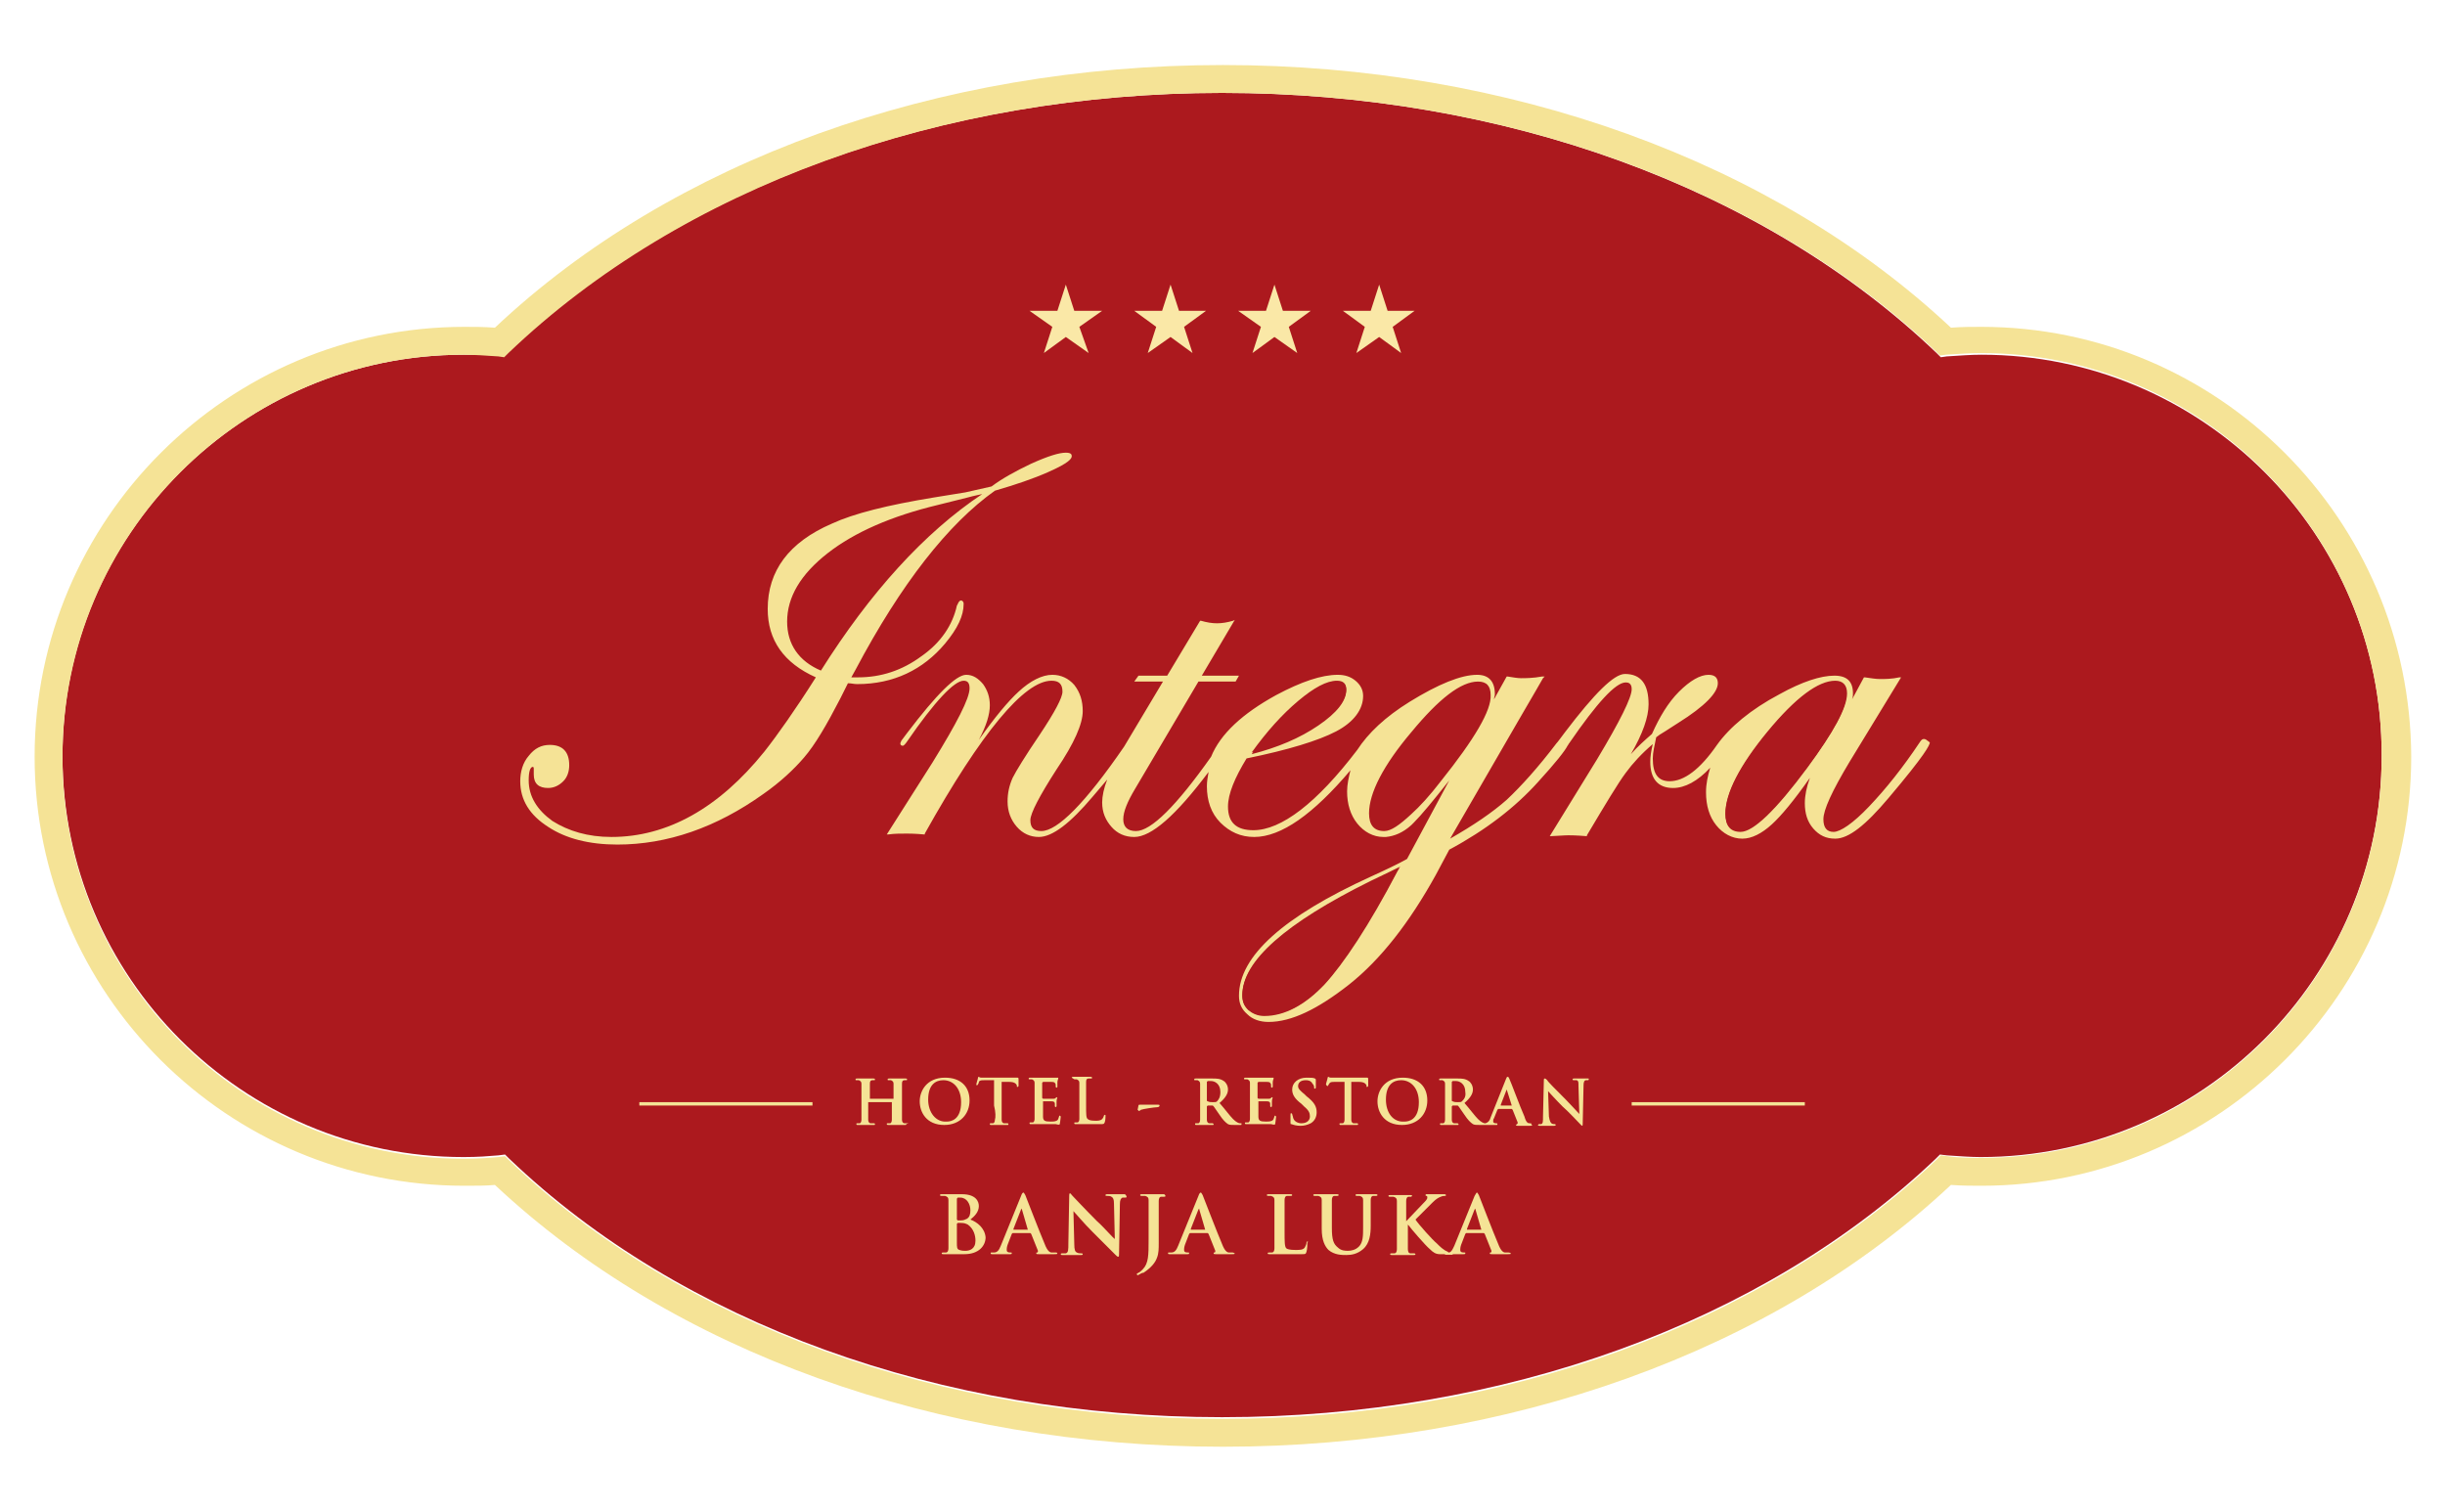 <?xml version="1.0" encoding="utf-8"?>
<!-- Generator: Adobe Illustrator 25.2.3, SVG Export Plug-In . SVG Version: 6.00 Build 0)  -->
<svg version="1.1" id="Layer_1" xmlns="http://www.w3.org/2000/svg" xmlns:xlink="http://www.w3.org/1999/xlink" x="0px" y="0px"
	 viewBox="0 0 289.5 179" style="enable-background:new 0 0 289.5 179;" xml:space="preserve">
<style type="text/css">
	.st0{fill:#AC191E;}
	.st1{fill:#F5E396;}
	.st2{fill:#FAE8A7;}
	.st3{fill:#F6E394;}
	.st4{fill:none;stroke:#F6E394;stroke-width:0.125;stroke-miterlimit:10;}
	.st5{fill:none;}
</style>
<g>
	<path class="st0" d="M234.6,42c-1.2,0-2.5,0.1-4.1,0.2l-0.7,0.1l-0.5-0.5C208.8,22.2,178,11,144.7,11c-33.3,0-64.1,11.2-84.4,30.6
		l-0.5,0.5L59,42.1C57.5,42,56.2,42,54.9,42C28.7,42,7.4,63.3,7.4,89.5c0,26.2,21.3,47.5,47.5,47.5c1.7,0,2.9-0.1,4.1-0.2l0.8-0.1
		l0.5,0.5c20.4,19.5,51.1,30.6,84.4,30.6c33.3,0,64.1-11.2,84.5-30.6l0.5-0.5l0.8,0.1c1.5,0.1,2.9,0.2,4,0.2
		c26.2,0,47.5-21.3,47.5-47.5C282.1,63.3,260.8,42,234.6,42z"/>
	<path class="st1" d="M234.6,38.7c-1.1,0-2.3,0-3.6,0.1c-21-19.7-52.4-31.1-86.2-31.1c-33.8,0-65.2,11.3-86.2,31.1
		c-1.3-0.1-2.5-0.1-3.6-0.1c-28,0-50.9,22.8-50.9,50.9c0,28,22.8,50.8,50.9,50.8c1.4,0,2.6,0,3.6-0.1c21,19.7,52.3,31,86.2,31
		c33.8,0,65.2-11.3,86.2-31c1.3,0.1,2.6,0.1,3.6,0.1c28,0,50.9-22.8,50.9-50.8C285.4,61.5,262.6,38.7,234.6,38.7z M234.6,137.1
		c-1.1,0-2.6,0-4-0.2l-0.8-0.1l-0.5,0.5C208.8,156.8,178,168,144.7,168c-33.3,0-64.1-11.2-84.4-30.6l-0.5-0.5l-0.8,0.1
		c-1.1,0.1-2.4,0.2-4.1,0.2c-26.2,0-47.5-21.3-47.5-47.5C7.4,63.3,28.7,42,54.9,42c1.2,0,2.6,0.1,4.1,0.2l0.7,0.1l0.5-0.5
		C80.7,22.2,111.5,11,144.7,11c33.3,0,64.1,11.2,84.5,30.6l0.5,0.5l0.7-0.1c1.6-0.1,2.9-0.2,4.1-0.2c26.2,0,47.5,21.3,47.5,47.6
		C282.1,115.7,260.8,137.1,234.6,137.1z"/>
	<polygon class="st2" points="123.6,41.8 126.2,39.9 128.9,41.8 127.8,38.7 130.5,36.8 127.2,36.8 126.2,33.7 125.2,36.8 
		121.9,36.8 124.6,38.7 	"/>
	<polygon class="st2" points="135.9,41.8 138.6,39.9 141.2,41.8 140.2,38.7 142.8,36.8 139.6,36.8 138.6,33.7 137.6,36.8 
		134.3,36.8 136.9,38.7 	"/>
	<polygon class="st2" points="148.3,41.8 150.9,39.9 153.6,41.8 152.6,38.7 155.2,36.8 151.9,36.8 150.9,33.7 149.9,36.8 
		146.6,36.8 149.3,38.7 	"/>
	<polygon class="st2" points="160.6,41.8 163.3,39.9 165.9,41.8 164.9,38.7 167.5,36.8 164.3,36.8 163.3,33.7 162.3,36.8 159,36.8 
		161.6,38.7 	"/>
	<path class="st3" d="M171.8,148.5c0.1,0,0.1,0,0.2,0c-0.2,0-0.5,0-0.9,0H171.8z"/>
	<path class="st4" d="M171.8,148.5c0.1,0,0.1,0,0.2,0c-0.2,0-0.5,0-0.9,0H171.8z"/>
	<g>
		<rect x="75.7" y="130.5" class="st1" width="20.5" height="0.4"/>
		<rect x="193.2" y="130.5" class="st1" width="20.5" height="0.4"/>
		<path class="st1" d="M107.5,133c-0.1,0-0.3,0-0.4,0c-0.2,0-0.3-0.2-0.3-0.4c0-0.3,0-0.9,0-1.5v-1.3c0-1.1,0-1.3,0-1.5
			c0-0.3,0.1-0.4,0.3-0.4c0.1,0,0.2,0,0.2,0c0.1,0,0.1,0,0.1-0.1c0-0.1-0.1-0.1-0.2-0.1c-0.3,0-0.7,0-0.9,0c-0.2,0-0.7,0-1,0
			c-0.1,0-0.2,0-0.2,0.1c0,0.1,0,0.1,0.1,0.1c0.1,0,0.2,0,0.3,0c0.2,0.1,0.3,0.2,0.3,0.4c0,0.2,0,0.4,0,1.5v0.2l0,0.1h-2.8l0-0.1
			v-0.2c0-1.1,0-1.3,0-1.5c0-0.3,0.1-0.4,0.3-0.4c0.1,0,0.2,0,0.2,0c0.1,0,0.1,0,0.1-0.1c0-0.1-0.1-0.1-0.2-0.1c-0.3,0-0.7,0-0.9,0
			c-0.2,0-0.7,0-1,0c-0.1,0-0.2,0-0.2,0.1c0,0.1,0,0.1,0.1,0.1c0.1,0,0.2,0,0.3,0c0.2,0.1,0.3,0.2,0.3,0.4c0,0.2,0,0.4,0,1.5v1.3
			c0,0.7,0,1.2,0,1.5c0,0.2-0.1,0.4-0.2,0.4c-0.1,0-0.2,0-0.3,0c-0.1,0-0.1,0-0.1,0.1c0,0.1,0.1,0.1,0.1,0.1c0.3,0,0.7,0,0.9,0
			c0.2,0,0.7,0,1.1,0c0.1,0,0.1,0,0.1-0.1c0,0,0-0.1-0.1-0.1c-0.1,0-0.3,0-0.4,0c-0.2,0-0.3-0.2-0.3-0.4c0-0.3,0-0.9,0-1.5v-0.6l0,0
			h2.8l0,0v0.6c0,0.7,0,1.2,0,1.5c0,0.2-0.1,0.4-0.2,0.4c-0.1,0-0.2,0-0.3,0c-0.1,0-0.1,0-0.1,0.1c0,0.1,0.1,0.1,0.2,0.1
			c0.3,0,0.7,0,0.9,0c0.2,0,0.7,0,1.1,0c0.1,0,0.1,0,0.1-0.1C107.6,133,107.6,133,107.5,133z"/>
		<path class="st1" d="M114.8,130.3c0-1.7-1.1-2.7-2.9-2.7c-2.2,0-3,1.6-3,2.8c0,1.3,0.8,2.8,2.9,2.8
			C113.7,133.2,114.8,131.9,114.8,130.3z M109.9,130.2c0-1.8,0.9-2.3,1.8-2.3c1.2,0,2.1,1,2.1,2.6c0,2.1-1.2,2.3-1.7,2.3
			C110.8,132.9,109.9,131.7,109.9,130.2z"/>
		<path class="st1" d="M117.8,132.6c0,0.2-0.1,0.4-0.2,0.4c-0.1,0-0.2,0-0.3,0c-0.1,0-0.1,0-0.1,0.1c0,0.1,0.1,0.1,0.1,0.1
			c0.3,0,0.7,0,0.9,0c0.2,0,0.7,0,1.1,0c0.1,0,0.1,0,0.1-0.1c0,0,0-0.1-0.1-0.1c-0.1,0-0.3,0-0.4,0c-0.2,0-0.3-0.2-0.3-0.4
			c0-0.3,0-0.9,0-1.5v-3l0.9,0c0.6,0,0.8,0.2,0.9,0.4l0,0.1c0,0.1,0,0.1,0.1,0.1l0.1-0.1c0-0.2,0-0.7,0-0.8c0-0.1,0-0.2-0.1-0.2
			c0,0-0.1,0-0.2,0c-0.1,0-0.3,0-0.5,0h-2.9c-0.2,0-0.5,0-0.7,0c-0.2,0-0.3-0.1-0.3-0.1c0,0-0.1,0-0.1,0.1c0,0.1-0.2,0.7-0.2,0.8
			c0,0.1,0,0.1,0.1,0.1l0.1-0.1c0-0.1,0.1-0.1,0.1-0.3c0.1-0.2,0.3-0.2,0.7-0.2l1.1,0v3C117.9,131.7,117.9,132.3,117.8,132.6z"/>
		<path class="st1" d="M125.5,133c0-0.1,0.1-0.6,0.1-0.8l-0.1-0.1c-0.1,0-0.1,0-0.1,0.1c-0.1,0.3-0.1,0.4-0.3,0.5
			c-0.2,0.1-0.5,0.1-0.7,0.1c-0.7,0-0.9-0.1-0.9-0.6c0-0.2,0-0.9,0-1.1v-0.6l0-0.1c0.2,0,0.9,0,1,0c0.3,0,0.4,0.1,0.4,0.3
			c0,0.1,0,0.2,0,0.3l0.1,0.1l0.1-0.1c0-0.1,0-0.3,0-0.5c0-0.4,0.1-0.5,0.1-0.5l-0.1-0.1l-0.1,0.1c-0.1,0.1-0.2,0.1-0.3,0.1
			c-0.2,0-1,0-1.2,0l-0.1-0.1v-1.8l0.1-0.1c0.1,0,0.9,0,1,0c0.4,0,0.4,0.1,0.5,0.3c0,0.1,0,0.2,0,0.3l0.1,0.1l0.1-0.1
			c0-0.1,0-0.4,0-0.5c0-0.3,0.1-0.4,0.1-0.5l0-0.1l-0.1,0c-0.1,0-0.2,0-0.3,0c-0.1,0-1.6,0-1.8,0c-0.1,0-0.3,0-0.5,0
			c-0.2,0-0.4,0-0.6,0c-0.1,0-0.2,0-0.2,0.1c0,0.1,0,0.1,0.1,0.1c0.1,0,0.2,0,0.3,0c0.2,0.1,0.3,0.2,0.3,0.4c0,0.2,0,0.4,0,1.5v1.3
			c0,0.7,0,1.2,0,1.5c0,0.2-0.1,0.4-0.2,0.4c-0.1,0-0.2,0-0.3,0c-0.1,0-0.1,0-0.1,0.1c0,0.1,0.1,0.1,0.1,0.1c0.1,0,0.3,0,0.5,0
			c0.2,0,0.3,0,0.4,0c0.2,0,0.4,0,0.8,0c0.3,0,0.7,0,1.3,0C125.4,133.2,125.5,133.2,125.5,133z"/>
		<path class="st1" d="M127.3,127.8c0.1,0,0.2,0,0.2,0c0.2,0.1,0.3,0.2,0.3,0.4c0,0.2,0,0.4,0,1.5v1.3c0,0.7,0,1.2,0,1.5
			c0,0.2-0.1,0.4-0.2,0.4c-0.1,0-0.2,0-0.3,0c-0.1,0-0.1,0-0.1,0.1c0,0.1,0.1,0.1,0.1,0.1c0.1,0,0.3,0,0.5,0c0.2,0,0.3,0,0.4,0
			c0.3,0,0.6,0,0.9,0c0.3,0,0.7,0,1.2,0c0.4,0,0.4,0,0.5-0.2c0.1-0.2,0.1-0.8,0.1-0.8c0-0.1,0-0.1-0.1-0.1l-0.1,0.1
			c0,0.1-0.1,0.3-0.2,0.4c-0.2,0.2-0.5,0.2-0.8,0.2c-0.6,0-0.8-0.1-0.9-0.2c-0.2-0.1-0.2-0.6-0.2-1.6v-1.3c0-1.1,0-1.3,0-1.5
			c0-0.3,0.1-0.4,0.3-0.4c0.1,0,0.2,0,0.3,0c0.1,0,0.1,0,0.1-0.1c0-0.1-0.1-0.1-0.2-0.1c-0.3,0-0.8,0-1,0c-0.2,0-0.7,0-1,0
			c-0.1,0-0.2,0-0.2,0.1C127.2,127.8,127.2,127.8,127.3,127.8z"/>
		<path class="st1" d="M135.1,131.4c0.3-0.1,1.6-0.3,1.9-0.3c0.2,0,0.3-0.1,0.3-0.2c0-0.1-0.1-0.1-0.2-0.1H135c-0.1,0-0.2,0-0.2,0.1
			l-0.1,0.5l0.1,0.1C134.8,131.6,135,131.5,135.1,131.4z"/>
		<path class="st1" d="M146.8,133c-0.1,0-0.4-0.1-0.8-0.5c-0.4-0.4-0.9-1.1-1.6-1.9c0.7-0.6,1-1.1,1-1.6c0-0.5-0.3-0.9-0.5-1
			c-0.4-0.3-0.9-0.3-1.3-0.3c-0.2,0-0.8,0-1,0c-0.2,0-0.6,0-1,0c-0.1,0-0.2,0-0.2,0.1c0,0.1,0,0.1,0.1,0.1c0.1,0,0.2,0,0.3,0
			c0.2,0.1,0.3,0.2,0.3,0.4c0,0.2,0,0.4,0,1.5v1.3c0,0.7,0,1.2,0,1.5c0,0.2-0.1,0.4-0.2,0.4c-0.1,0-0.2,0-0.3,0
			c-0.1,0-0.1,0-0.1,0.1c0,0.1,0.1,0.1,0.1,0.1c0.3,0,0.7,0,0.9,0c0.1,0,0.6,0,1.1,0c0.1,0,0.1,0,0.1-0.1l-0.1-0.1
			c-0.1,0-0.2,0-0.4,0c-0.2,0-0.3-0.2-0.3-0.4c0-0.3,0-0.9,0-1.5v-0.1l0.1-0.1l0.6,0l0.1,0.1c0.1,0.1,0.4,0.6,0.7,1
			c0.4,0.6,0.7,0.9,1,1.1c0.2,0.1,0.4,0.1,0.8,0.1h0.7c0.1,0,0.1,0,0.1-0.1L147,133C147,133,146.9,133,146.8,133z M144.1,130.4
			c-0.1,0.1-0.2,0.1-0.5,0.1c-0.2,0-0.4,0-0.6-0.1c-0.1,0-0.1-0.1-0.1-0.1v-2.2l0.1-0.1c0.1,0,0.2,0,0.4,0c0.4,0,1.1,0.3,1.1,1.3
			C144.5,129.9,144.3,130.2,144.1,130.4z"/>
		<path class="st1" d="M151,133c0-0.1,0.1-0.6,0.1-0.8l-0.1-0.1c-0.1,0-0.1,0-0.1,0.1c-0.1,0.3-0.1,0.4-0.3,0.5
			c-0.2,0.1-0.5,0.1-0.7,0.1c-0.7,0-0.9-0.1-0.9-0.6c0-0.2,0-0.9,0-1.1v-0.6l0-0.1c0.2,0,0.9,0,1,0c0.3,0,0.4,0.1,0.4,0.3
			c0,0.1,0,0.2,0,0.3l0.1,0.1l0.1-0.1c0-0.1,0-0.3,0-0.5c0-0.4,0.1-0.5,0.1-0.5l-0.1-0.1l-0.1,0.1c-0.1,0.1-0.2,0.1-0.3,0.1
			c-0.2,0-1,0-1.2,0l-0.1-0.1v-1.8l0.1-0.1c0.1,0,0.9,0,1,0c0.4,0,0.4,0.1,0.5,0.3c0,0.1,0,0.2,0,0.3l0.1,0.1l0.1-0.1
			c0-0.1,0-0.4,0-0.5c0-0.3,0.1-0.4,0.1-0.5l0-0.1l-0.1,0c-0.1,0-0.2,0-0.3,0c-0.1,0-1.6,0-1.8,0c-0.1,0-0.3,0-0.5,0
			c-0.2,0-0.4,0-0.6,0c-0.1,0-0.2,0-0.2,0.1c0,0.1,0,0.1,0.1,0.1c0.1,0,0.2,0,0.3,0c0.2,0.1,0.3,0.2,0.3,0.4c0,0.2,0,0.4,0,1.5v1.3
			c0,0.7,0,1.2,0,1.5c0,0.2-0.1,0.4-0.2,0.4c-0.1,0-0.2,0-0.3,0c-0.1,0-0.1,0-0.1,0.1c0,0.1,0.1,0.1,0.1,0.1c0.1,0,0.3,0,0.5,0
			c0.2,0,0.3,0,0.4,0c0.2,0,0.4,0,0.8,0c0.3,0,0.7,0,1.3,0C150.9,133.2,151,133.2,151,133z"/>
		<path class="st1" d="M154.7,129.8l-0.2-0.2c-0.6-0.5-0.8-0.7-0.8-1c0-0.4,0.3-0.7,0.9-0.7c0.5,0,0.7,0.2,0.8,0.4
			c0.2,0.2,0.2,0.4,0.2,0.5c0,0.1,0,0.1,0.1,0.1c0.1,0,0.1-0.1,0.1-0.2c0-0.6,0-0.8,0-0.9l-0.1-0.1c-0.2-0.1-0.5-0.1-1-0.1
			c-1,0-1.7,0.6-1.7,1.4c0,0.6,0.3,1.1,1.1,1.7l0.3,0.3c0.6,0.5,0.7,0.8,0.7,1.2c0,0.4-0.3,0.8-1,0.8c-0.4,0-0.9-0.2-1-0.7
			c0-0.1-0.1-0.3-0.1-0.4l-0.1-0.1c-0.1,0-0.1,0.1-0.1,0.2c0,0.1,0,0.6,0,0.9c0,0.2,0,0.2,0.1,0.2c0.3,0.1,0.6,0.2,1.1,0.2
			c0.4,0,0.8-0.1,1.2-0.3c0.5-0.3,0.7-0.8,0.7-1.3C155.9,131,155.6,130.5,154.7,129.8z"/>
		<path class="st1" d="M157.2,128.6L157.2,128.6c0.1-0.1,0.1-0.2,0.2-0.3c0.1-0.2,0.3-0.2,0.7-0.2l1.1,0v3c0,0.7,0,1.2,0,1.5
			c0,0.2-0.1,0.4-0.2,0.4c-0.1,0-0.2,0-0.3,0c-0.1,0-0.1,0-0.1,0.1c0,0.1,0.1,0.1,0.1,0.1c0.3,0,0.7,0,0.9,0c0.2,0,0.7,0,1.1,0
			c0.1,0,0.1,0,0.1-0.1c0,0,0-0.1-0.1-0.1c-0.1,0-0.3,0-0.4,0c-0.2,0-0.3-0.2-0.3-0.4c0-0.3,0-0.9,0-1.5v-3l0.9,0
			c0.6,0,0.8,0.2,0.9,0.4l0,0.1c0,0.1,0,0.1,0.1,0.1l0.1-0.1c0-0.2,0-0.7,0-0.8c0-0.1,0-0.2-0.1-0.2c0,0-0.1,0-0.2,0
			c-0.1,0-0.3,0-0.5,0h-2.9c-0.2,0-0.5,0-0.7,0c-0.2,0-0.3-0.1-0.3-0.1c0,0-0.1,0-0.1,0.1c0,0.1-0.2,0.7-0.2,0.8
			C157.1,128.6,157.2,128.6,157.2,128.6z"/>
		<path class="st1" d="M169,130.3c0-1.7-1.1-2.7-2.9-2.7c-2.2,0-3,1.6-3,2.8c0,1.3,0.8,2.8,2.9,2.8C167.9,133.2,169,131.9,169,130.3
			z M164.1,130.2c0-1.8,0.9-2.3,1.8-2.3c1.2,0,2.1,1,2.1,2.6c0,2.1-1.2,2.3-1.7,2.3C164.9,132.9,164.1,131.7,164.1,130.2z"/>
		<path class="st1" d="M181.1,133c-0.2,0-0.4-0.1-0.6-0.8c-0.5-1.1-1.6-4.1-1.8-4.5c-0.1-0.2-0.1-0.2-0.2-0.2
			c-0.1,0-0.1,0.1-0.2,0.3l-1.8,4.5c-0.1,0.4-0.3,0.6-0.6,0.7l-0.1,0c-0.1,0-0.4-0.1-0.8-0.5c-0.4-0.4-0.9-1.1-1.6-1.9
			c0.7-0.6,1-1.1,1-1.6c0-0.5-0.3-0.9-0.5-1c-0.4-0.3-0.9-0.3-1.3-0.3c-0.2,0-0.8,0-1,0c-0.2,0-0.6,0-1,0c-0.1,0-0.2,0-0.2,0.1
			c0,0.1,0,0.1,0.1,0.1c0.1,0,0.2,0,0.3,0c0.2,0.1,0.3,0.2,0.3,0.4c0,0.2,0,0.4,0,1.5v1.3c0,0.7,0,1.2,0,1.5c0,0.2-0.1,0.4-0.2,0.4
			c-0.1,0-0.2,0-0.3,0c-0.1,0-0.1,0-0.1,0.1c0,0.1,0.1,0.1,0.1,0.1c0.3,0,0.7,0,0.9,0c0.1,0,0.6,0,1.1,0c0.1,0,0.1,0,0.1-0.1
			l-0.1-0.1c-0.1,0-0.2,0-0.4,0c-0.2,0-0.3-0.2-0.3-0.4c0-0.3,0-0.9,0-1.5v-0.1l0.1-0.1l0.6,0l0.1,0.1c0.1,0.1,0.4,0.6,0.7,1
			c0.4,0.6,0.7,0.9,1,1.1c0.2,0.1,0.4,0.1,0.8,0.1h0.4h0.3l0,0c0.3,0,0.5,0,0.5,0c0.2,0,0.5,0,0.8,0c0.1,0,0.1,0,0.1-0.1
			c0,0,0-0.1-0.1-0.1h-0.1c-0.2,0-0.3-0.1-0.3-0.2c0-0.1,0-0.3,0.1-0.4l0.4-1l0.1-0.1h1.6l0.1,0.1l0.6,1.5c0,0.1,0,0.2-0.1,0.2
			l-0.1,0.1c0,0.1,0.1,0.1,0.2,0.1c0.6,0,1.1,0,1.4,0c0.3,0,0.3,0,0.3-0.1l-0.1-0.1C181.4,133,181.2,133,181.1,133z M173.1,130.4
			c-0.1,0.1-0.2,0.1-0.5,0.1c-0.2,0-0.4,0-0.6-0.1c-0.1,0-0.1-0.1-0.1-0.1v-2.2l0.1-0.1c0.1,0,0.2,0,0.4,0c0.4,0,1.1,0.3,1.1,1.3
			C173.6,129.9,173.3,130.2,173.1,130.4z M179,130.9h-1.3l0-0.1l0.7-1.8l0-0.1l0,0.1L179,130.9L179,130.9z"/>
		<path class="st1" d="M188,127.7c-0.4,0-0.6,0-0.7,0c-0.2,0-0.5,0-0.9,0c-0.1,0-0.2,0-0.2,0.1c0,0,0,0.1,0.1,0.1c0.1,0,0.3,0,0.4,0
			c0.2,0.1,0.2,0.2,0.2,0.7l0.1,3.3h0c-0.1-0.1-1.1-1.2-1.6-1.7c-1.1-1.1-2.2-2.2-2.2-2.3c-0.1-0.1-0.2-0.2-0.3-0.2
			c-0.1,0-0.1,0.1-0.1,0.2l-0.1,4.3c0,0.6,0,0.8-0.2,0.9c-0.1,0-0.2,0-0.3,0l-0.1,0.1c0,0.1,0.1,0.1,0.2,0.1c0.4,0,0.7,0,0.8,0
			c0.1,0,0.4,0,0.9,0c0.1,0,0.2,0,0.2-0.1c0,0,0-0.1-0.1-0.1c-0.1,0-0.3,0-0.4-0.1c-0.1-0.1-0.2-0.2-0.3-0.8l-0.1-3h0
			c0.1,0.1,0.9,1,1.7,1.8c0.8,0.7,1.7,1.7,2.1,2.1c0.1,0.1,0.2,0.2,0.2,0.2c0.1,0,0.1-0.1,0.1-0.2l0.1-4.6c0-0.4,0.1-0.6,0.3-0.6
			c0.1,0,0.1,0,0.2,0c0.1,0,0.1,0,0.1-0.1C188.2,127.7,188.1,127.7,188,127.7z"/>
		<path class="st1" d="M114.9,144.4c0.5-0.4,1-0.9,1-1.6c0-0.5-0.3-1.4-2-1.4c-0.3,0-0.7,0-1.1,0c-0.2,0-0.8,0-1.3,0
			c-0.1,0-0.2,0-0.2,0.1c0,0.1,0.1,0.1,0.2,0.1c0.1,0,0.3,0,0.4,0c0.3,0.1,0.4,0.2,0.4,0.5c0,0.3,0,0.6,0,2v1.7c0,0.9,0,1.6,0,2
			c0,0.3-0.1,0.5-0.3,0.5c-0.1,0-0.2,0-0.3,0c-0.1,0-0.2,0-0.2,0.1c0,0.1,0.1,0.1,0.2,0.1c0.2,0,0.4,0,0.6,0c0.2,0,0.4,0,0.5,0
			c0.1,0,0.4,0,0.7,0c0.3,0,0.5,0,0.7,0c1.7,0,2.5-1,2.5-2C116.6,145.4,115.7,144.7,114.9,144.4z M113.3,142c0-0.1,0-0.1,0.1-0.2
			c0.1,0,0.2,0,0.3,0c0.8,0,1.2,0.8,1.2,1.5c0,0.5-0.1,0.8-0.4,1c-0.2,0.1-0.4,0.2-0.7,0.2c-0.2,0-0.4,0-0.4,0l-0.1-0.1V142z
			 M114.3,148.1c-0.2,0-0.4,0-0.7-0.1c-0.3-0.1-0.3-0.3-0.3-0.9v-2.2l0.1-0.1c0.1,0,0.2,0,0.4,0c0.4,0,0.6,0.1,0.8,0.2
			c0.7,0.5,0.9,1.3,0.9,1.9C115.5,147.9,114.8,148.1,114.3,148.1z"/>
		<path class="st1" d="M124.5,148.3c-0.2,0-0.5-0.2-0.8-1c-0.6-1.4-2.1-5.3-2.3-5.8c-0.1-0.2-0.2-0.3-0.2-0.3
			c-0.1,0-0.2,0.1-0.3,0.4l-2.4,5.9c-0.2,0.5-0.4,0.8-0.8,0.8c-0.1,0-0.2,0-0.3,0c-0.1,0-0.1,0-0.1,0.1c0,0.1,0.1,0.1,0.2,0.1
			c0.5,0,1,0,1.1,0c0.3,0,0.7,0,1,0c0.1,0,0.2,0,0.2-0.1c0-0.1,0-0.1-0.1-0.1h-0.1c-0.3,0-0.4-0.1-0.4-0.3c0-0.1,0-0.3,0.1-0.6
			l0.5-1.3l0.1-0.1h2.1l0.1,0.1l0.8,2c0,0.1,0,0.2-0.1,0.2c-0.1,0-0.1,0-0.1,0.1c0,0.1,0.1,0.1,0.3,0.1c0.8,0,1.4,0,1.8,0
			c0.3,0,0.4,0,0.4-0.1l-0.1-0.1C124.8,148.3,124.6,148.3,124.5,148.3z M121.7,145.6H120l0-0.1l0.9-2.3l0.1-0.1l0,0.1L121.7,145.6
			L121.7,145.6z"/>
		<path class="st1" d="M133.1,141.4c-0.5,0-0.8,0-0.9,0c-0.2,0-0.6,0-1.1,0c-0.1,0-0.2,0-0.2,0.1c0,0.1,0,0.1,0.2,0.1
			c0.1,0,0.4,0,0.5,0.1c0.2,0.1,0.3,0.3,0.3,0.8l0.1,4.2h0c-0.2-0.1-1.4-1.5-2.1-2.1c-1.4-1.4-2.8-2.9-2.9-3
			c-0.2-0.2-0.2-0.3-0.3-0.3c-0.1,0-0.1,0.1-0.1,0.3l-0.1,5.6c0,0.8,0,1.1-0.3,1.2c-0.1,0-0.3,0-0.4,0c-0.1,0-0.2,0-0.2,0.1
			c0,0.1,0.1,0.1,0.2,0.1c0.5,0,0.9,0,1,0c0.2,0,0.6,0,1.2,0c0.1,0,0.2,0,0.2-0.1c0-0.1-0.1-0.1-0.2-0.1c-0.2,0-0.3,0-0.5-0.1
			c-0.2-0.1-0.3-0.3-0.3-1l-0.1-3.9h0c0.2,0.2,1.2,1.4,2.2,2.4c1,1,2.2,2.2,2.8,2.8c0.1,0.1,0.2,0.2,0.3,0.2c0.1,0,0.1-0.1,0.1-0.3
			l0.1-5.9c0-0.5,0.1-0.7,0.3-0.8c0.1,0,0.2,0,0.3,0c0.1,0,0.2,0,0.2-0.1C133.3,141.4,133.2,141.4,133.1,141.4z"/>
		<path class="st1" d="M137.7,141.4c-0.4,0-1,0-1.2,0c-0.2,0-0.8,0-1.3,0c-0.1,0-0.2,0-0.2,0.1c0,0.1,0.1,0.1,0.2,0.1
			c0.1,0,0.3,0,0.4,0c0.3,0.1,0.4,0.2,0.4,0.5c0,0.3,0,0.6,0,2v2.7c0,1.8,0,2.8-0.7,3.5c-0.2,0.2-0.3,0.3-0.5,0.4
			c-0.2,0.1-0.2,0.1-0.2,0.2l0.1,0.1l0.2-0.1c0.2-0.1,0.3-0.2,0.5-0.2c0.9-0.6,1.4-1.2,1.6-1.8c0.2-0.5,0.2-1.1,0.2-1.7
			c0-0.5,0-0.9,0-1.3v-1.7c0-1.4,0-1.7,0-2c0-0.3,0.1-0.5,0.3-0.5c0.1,0,0.2,0,0.3,0c0.1,0,0.2,0,0.2-0.1
			C137.9,141.4,137.9,141.4,137.7,141.4z"/>
		<path class="st1" d="M145.9,148.3c-0.1,0-0.3,0-0.4,0c-0.2,0-0.5-0.2-0.8-1c-0.6-1.4-2.1-5.3-2.3-5.8c-0.1-0.2-0.2-0.3-0.2-0.3
			c-0.1,0-0.2,0.1-0.3,0.4l-2.4,5.9c-0.2,0.5-0.4,0.8-0.8,0.8c-0.1,0-0.2,0-0.3,0c-0.1,0-0.1,0-0.1,0.1c0,0.1,0.1,0.1,0.2,0.1
			c0.5,0,1,0,1.1,0c0.3,0,0.7,0,1,0c0.1,0,0.2,0,0.2-0.1c0-0.1,0-0.1-0.1-0.1h-0.1c-0.3,0-0.4-0.1-0.4-0.3c0-0.1,0-0.3,0.1-0.6
			l0.5-1.3l0.1-0.1h2.1l0.1,0.1l0.8,2c0,0.1,0,0.2-0.1,0.2c-0.1,0-0.1,0-0.1,0.1c0,0.1,0.1,0.1,0.3,0.1c0.8,0,1.4,0,1.8,0
			c0.3,0,0.4,0,0.4-0.1C146,148.3,146,148.3,145.9,148.3z M142.7,145.6H141l0-0.1l0.9-2.3l0.1-0.1l0,0.1L142.7,145.6L142.7,145.6z"
			/>
		<path class="st1" d="M154.8,147c-0.1,0-0.1,0.1-0.1,0.1c0,0.2-0.1,0.4-0.2,0.6c-0.2,0.3-0.6,0.3-1.1,0.3c-0.7,0-1-0.1-1.1-0.2
			c-0.2-0.2-0.2-0.8-0.2-2v-1.7c0-1.4,0-1.7,0-2c0-0.3,0.1-0.5,0.3-0.5c0.1,0,0.3,0,0.4,0c0.1,0,0.2,0,0.2-0.1
			c0-0.1-0.1-0.1-0.2-0.1c-0.4,0-1.1,0-1.3,0c-0.3,0-0.8,0-1.3,0c-0.1,0-0.2,0-0.2,0.1c0,0.1,0.1,0.1,0.2,0.1c0.1,0,0.2,0,0.3,0
			c0.3,0.1,0.4,0.2,0.4,0.5c0,0.3,0,0.6,0,2v1.7c0,0.9,0,1.6,0,2c0,0.3-0.1,0.5-0.3,0.5c-0.1,0-0.2,0-0.3,0c-0.1,0-0.2,0-0.2,0.1
			c0,0.1,0.1,0.1,0.2,0.1c0.2,0,0.4,0,0.6,0c0.2,0,0.4,0,0.5,0c0.4,0,0.7,0,1.1,0c0.4,0,0.9,0,1.6,0c0.5,0,0.5,0,0.6-0.3
			c0.1-0.3,0.1-1,0.1-1.1C154.9,147.1,154.9,147,154.8,147z"/>
		<path class="st1" d="M162.9,141.4c-0.4,0-1,0-1.1,0c0,0-0.6,0-1.1,0c-0.1,0-0.2,0-0.2,0.1c0,0.1,0.1,0.1,0.2,0.1
			c0.1,0,0.3,0,0.3,0c0.3,0.1,0.4,0.2,0.4,0.5c0,0.3,0,0.6,0,2v1.2c0,1,0,1.8-0.5,2.3c-0.4,0.4-0.9,0.5-1.3,0.5
			c-0.3,0-0.8,0-1.2-0.4c-0.5-0.4-0.7-0.9-0.7-2.3v-1.3c0-1.4,0-1.7,0-2c0-0.3,0.1-0.5,0.3-0.5c0.1,0,0.2,0,0.3,0
			c0.1,0,0.2,0,0.2-0.1c0-0.1-0.1-0.1-0.2-0.1c-0.3,0-0.9,0-1.2,0c-0.3,0-0.9,0-1.4,0c-0.1,0-0.2,0-0.2,0.1c0,0.1,0.1,0.1,0.2,0.1
			c0.1,0,0.3,0,0.4,0c0.3,0.1,0.4,0.2,0.4,0.5c0,0.3,0,0.6,0,2v1.4c0,1.4,0.4,2.1,0.8,2.5c0.7,0.6,1.6,0.6,2.1,0.6
			c0.6,0,1.3-0.1,2-0.7c0.8-0.7,0.9-1.8,0.9-2.8v-1c0-1.4,0-1.7,0-2c0-0.3,0.1-0.5,0.3-0.5c0.1,0,0.2,0,0.3,0c0.1,0,0.2,0,0.2-0.1
			C163.1,141.4,163,141.4,162.9,141.4z"/>
		<path class="st1" d="M178.6,148.3c-0.1,0-0.3,0-0.4,0c-0.2,0-0.5-0.2-0.8-1c-0.6-1.4-2.1-5.3-2.3-5.8c-0.1-0.2-0.2-0.3-0.2-0.3
			c-0.1,0-0.1,0.1-0.3,0.4l-2.4,5.9c-0.2,0.4-0.3,0.7-0.6,0.8c-0.1,0-0.1,0-0.2-0.1c-0.5-0.2-0.9-0.6-1.3-1
			c-0.4-0.3-2.2-2.3-2.5-2.8c0.3-0.3,1.7-1.7,2-2c0.4-0.4,0.7-0.6,1-0.7c0.2-0.1,0.4-0.1,0.5-0.1c0.1,0,0.1,0,0.1-0.1
			c0-0.1-0.1-0.1-0.2-0.1c-0.3,0-0.8,0-1.1,0c-0.3,0-0.8,0-1,0c-0.1,0-0.1,0-0.1,0.1c0,0.1,0,0.1,0.1,0.1c0.1,0,0.1,0.1,0.1,0.2
			c0,0.2-0.2,0.4-0.5,0.7c-0.3,0.3-1.6,1.7-2,2.1h0v-0.4c0-1.4,0-1.7,0-2c0-0.3,0.1-0.5,0.3-0.5c0.1,0,0.2,0,0.3,0l0.1-0.1
			c0-0.1-0.1-0.1-0.2-0.1c-0.3,0-0.9,0-1.1,0c-0.2,0-0.8,0-1.3,0c-0.1,0-0.2,0-0.2,0.1c0,0.1,0.1,0.1,0.2,0.1c0.1,0,0.3,0,0.4,0
			c0.3,0.1,0.4,0.2,0.4,0.5c0,0.3,0,0.6,0,2v1.7c0,0.9,0,1.6,0,2c0,0.3-0.1,0.5-0.3,0.5c-0.1,0-0.2,0-0.3,0c-0.1,0-0.2,0-0.2,0.1
			c0,0.1,0.1,0.1,0.2,0.1c0.4,0,1,0,1.2,0c0.2,0,0.8,0,1.4,0c0.1,0,0.2,0,0.2-0.1l-0.1-0.1c-0.1,0-0.3,0-0.5,0
			c-0.2,0-0.3-0.2-0.3-0.5c0-0.4,0-1.1,0-2v-0.9h0l0.1,0.1c0.2,0.3,2,2.4,2.5,2.8c0.4,0.4,0.7,0.6,1.2,0.6c0.2,0,0.4,0,0.6,0h0.1
			c0.3,0,0.6,0,0.9,0c0.1,0,0.2,0,0.2,0c0.3,0,0.7,0,1,0c0.1,0,0.2,0,0.2-0.1c0-0.1,0-0.1-0.1-0.1h-0.1c-0.3,0-0.4-0.1-0.4-0.3
			c0-0.1,0-0.3,0.1-0.6l0.5-1.3l0.1-0.1h2.1l0.1,0.1l0.8,2c0,0.1,0,0.2-0.1,0.2c-0.1,0-0.1,0-0.1,0.1c0,0.1,0.1,0.1,0.3,0.1
			c0.8,0,1.4,0,1.8,0c0.3,0,0.4,0,0.4-0.1C178.7,148.3,178.7,148.3,178.6,148.3z M175.4,145.6h-1.7l0-0.1l0.9-2.3l0.1-0.1l0,0.1
			L175.4,145.6L175.4,145.6z"/>
	</g>
	<path class="st5" d="M116.4,58.4c-0.5,0.1-1,0.2-1.7,0.4c-0.8,0.2-2,0.5-3.6,0.9c-5.4,1.3-9.8,3.2-13,5.7c-3.2,2.5-4.8,5.2-4.8,8.1
		c0,2.7,1.3,4.7,4,5.8C103,70.2,109.4,63.1,116.4,58.4z"/>
	<path class="st1" d="M111.9,76.2c1.5-1.8,2.2-3.3,2.2-4.7c0-0.3-0.2-0.4-0.3-0.4c-0.3,0-0.4,0.5-0.5,0.6c-0.5,2.3-1.9,4.4-4.2,6
		c-2.3,1.7-4.8,2.5-7.5,2.5c-0.3,0-0.5,0-0.8,0l0.5-0.9c5.4-10.2,11-17.3,16.5-21.2c2.4-0.7,4.5-1.4,6.3-2.2
		c2.5-1.1,2.8-1.6,2.8-1.9c0-0.2-0.1-0.4-0.7-0.4c-0.8,0-2.1,0.4-4.1,1.3c-1.9,0.9-3.5,1.8-4.7,2.7l-3.1,0.7l-3.7,0.6
		c-5.5,0.9-9.5,1.9-12.1,3.1c-5.1,2.2-7.6,5.6-7.6,10.1c0,3.7,1.9,6.4,5.7,8.1C94.2,84,92,87.1,90.5,89C85.1,95.7,79,99.1,72.4,99.1
		c-2.8,0-5.1-0.7-7-1.9c-1.8-1.3-2.8-2.9-2.8-4.8c0-1.1,0.2-1.6,0.5-1.6c0,0,0.1,0,0.1,0.2v0.7c0,1.1,0.6,1.6,1.7,1.6
		c0.7,0,1.3-0.3,1.8-0.8c0.5-0.5,0.7-1.2,0.7-1.9c0-1.6-0.8-2.4-2.3-2.4c-1,0-1.8,0.4-2.5,1.3c-0.7,0.8-1,1.9-1,3
		c0,2.2,1.1,4,3.3,5.4c2.1,1.4,4.9,2.1,8.2,2.1c5.9,0,11.7-2,17.3-6c2-1.4,3.6-2.9,4.8-4.3c1.3-1.5,2.7-3.9,4.3-7l0.9-1.8
		c0.4,0,0.7,0.1,1.1,0.1C105.8,81,109.3,79.3,111.9,76.2z M97.2,79.4c-2.6-1.1-4-3.1-4-5.8c0-2.9,1.6-5.6,4.8-8.1
		c3.2-2.5,7.6-4.4,13-5.7c1.6-0.4,2.8-0.7,3.6-0.9c0.7-0.2,1.3-0.3,1.7-0.4C109.4,63.1,103,70.2,97.2,79.4z"/>
	<g>
		<path class="st5" d="M159.4,81.6c0-0.7-0.4-1-1.1-1c-1.2,0-2.7,0.8-4.6,2.4c-1.9,1.6-3.7,3.6-5.5,6.1c3.1-0.8,5.7-2,7.9-3.4
			C158.3,84.3,159.4,82.9,159.4,81.6z"/>
		<path class="st5" d="M147.1,117.9c0,0.7,0.2,1.2,0.7,1.7c0.5,0.4,1.1,0.7,1.9,0.7c2.4,0,4.8-1.3,7.1-3.7c2.3-2.5,5.3-7,8.7-13.5
			l0.2-0.3c-0.6,0.3-1.8,0.9-3.5,1.7C152.2,109.4,147.1,113.9,147.1,117.9z"/>
		<path class="st5" d="M217.3,80.7c-2,0-4.7,2-8,6c-3.3,4-5,7.3-5,9.7c0,1.4,0.6,2.1,1.8,2.1c1.5,0,4.2-2.6,7.9-7.6
			c3.1-4.2,4.6-7.1,4.6-8.6C218.7,81.2,218.2,80.7,217.3,80.7z"/>
		<path class="st1" d="M227.8,87.5c-0.2,0-0.3,0.1-0.5,0.4c-2,3-4,5.5-6,7.6c-1.9,2-3.4,3-4.2,3c-0.8,0-1.2-0.5-1.2-1.5
			c0-1.1,1-3.3,3.1-6.8l6.1-10l-0.2,0c-0.9,0.2-1.7,0.2-2.3,0.2c-0.5,0-1.1-0.1-1.8-0.2l-0.1,0l-1.4,2.6c0.1-0.3,0.1-0.5,0.1-0.7
			c0-1.4-0.7-2.1-2.2-2.1c-1.6,0-3.8,0.7-6.5,2.2c-3.4,1.8-5.9,3.9-7.4,6c0,0,0,0,0,0l0,0c-2,2.9-3.9,4.3-5.6,4.3
			c-1.4,0-2-0.9-2-2.7c0-0.7,0.2-1.5,0.4-2.5l0.4-0.3c1-0.6,1.7-1.1,2.2-1.4c3.2-2,4.7-3.6,4.7-4.7c0-0.5-0.2-1-1.1-1
			c-1,0-2.2,0.7-3.5,2c-1.3,1.3-2.3,3-3.2,5c-0.8,0.7-1.7,1.5-2.5,2.4c1.4-2.4,2.1-4.4,2.1-5.9c0-2.4-0.9-3.6-2.8-3.6
			c-1.3,0-3.6,2.3-7.1,6.9l-0.6,0.8c-0.1,0.1-0.2,0.3-0.4,0.5c-2.2,2.9-4.2,5.1-5.9,6.7c-1.7,1.5-3.9,3-6.7,4.6l8.1-14
			c1.8-3.1,2.8-4.8,2.9-5l0.2-0.2l-0.3,0c-1.1,0.2-2,0.2-2.5,0.2c-0.4,0-1-0.1-1.6-0.2l-0.1,0l-1.5,2.7c0-0.2,0.1-0.4,0.1-0.6
			c0-1.5-0.7-2.3-2.1-2.3c-1.9,0-4.6,1.1-8,3.2c-2.9,1.8-4.9,3.7-6.2,5.7h0c-4.8,6.3-9,9.5-12.3,9.5c-2,0-3-0.9-3-2.8
			c0-1.5,0.8-3.4,2.2-5.7c4.9-1,8.5-2.1,10.6-3.2c2.1-1.1,3.2-2.6,3.2-4.2c0-0.7-0.3-1.3-0.9-1.8c-0.6-0.5-1.3-0.7-2.1-0.7
			c-1.9,0-4.3,0.8-7.3,2.4c-4,2.2-6.6,4.6-7.7,7.3c-4.1,5.8-7.1,8.8-8.9,8.8c-1,0-1.5-0.5-1.5-1.4c0-0.9,0.5-2.1,1.4-3.6l7.5-12.7
			h4.4l0.4-0.7h-4.4l3.9-6.6l-0.2,0.1c-0.7,0.2-1.3,0.3-1.9,0.3c-0.6,0-1.2-0.1-1.9-0.3l-0.1,0l-3.9,6.5h-3.4l-0.5,0.7h3.4l-4.6,7.7
			c-4.6,6.7-7.9,10-9.8,10c-0.9,0-1.3-0.4-1.3-1.3c0-0.8,1.1-2.9,3.1-6c2.1-3.1,3.1-5.4,3.1-6.9c0-1.2-0.3-2.2-1-3.1
			c-0.7-0.8-1.6-1.2-2.6-1.2c-1.2,0-2.6,0.7-4,2c-1.2,1.1-2.8,3-4.7,5.7c0.9-1.7,1.3-3,1.3-4.1c0-1-0.3-1.8-0.8-2.5
			c-0.6-0.7-1.2-1.1-2-1.1c-1.2,0-3.5,2.3-7,6.9l-0.6,0.8c-0.1,0.1-0.1,0.2-0.2,0.4c0,0.2,0.1,0.3,0.3,0.3h0c0.1,0,0.3-0.2,0.5-0.5
			c3.3-4.8,5.6-7.2,6.7-7.2c0.5,0,0.7,0.3,0.7,0.9c0,1.2-1.5,4.1-4.4,8.8l-5.4,8.5l0.2,0c0.7-0.1,1.4-0.1,2.2-0.1c0.2,0,0.9,0,2,0.1
			l0.1,0l0-0.1c6.7-12,11.8-18.1,15-18.1c0.9,0,1.3,0.4,1.3,1.3c0,0.7-0.9,2.4-2.7,5.1c-1.7,2.5-2.8,4.3-3.2,5.1
			c-0.4,0.9-0.6,1.8-0.6,2.8c0,1.2,0.4,2.2,1.1,3c0.7,0.8,1.6,1.2,2.6,1.2c1.6,0,3.7-1.6,6.4-4.8c0.6-0.7,1.2-1.4,1.7-2
			c-0.4,1-0.6,2-0.6,2.7c0,1.2,0.4,2.1,1.1,2.9c0.7,0.8,1.6,1.2,2.7,1.2c2,0,4.9-2.5,8.8-7.7c-0.1,0.6-0.2,1.1-0.2,1.7
			c0,1.7,0.5,3.2,1.6,4.3c1.1,1.1,2.4,1.7,4,1.7c3.2,0,7-2.7,11.4-7.9c-0.2,0.8-0.4,1.7-0.4,2.5c0,1.5,0.4,2.8,1.2,3.8
			c0.8,1,1.9,1.6,3.1,1.6c0.1,0,0.2,0,0.3,0c1-0.1,2-0.5,3-1.4c0.1-0.1,0.2-0.2,0.3-0.3c0.9-0.9,2.3-2.6,4.2-5l-5,9.3
			c-0.7,0.4-2.1,1.1-4.3,2.1c-10.3,4.7-15.6,9.4-15.6,14.1c0,0.9,0.3,1.6,1,2.2c0.6,0.6,1.5,0.9,2.5,0.9c2.7,0,5.8-1.5,9.5-4.4
			c3.8-3,7.2-7.4,10.3-13l1.6-3c4.3-2.3,7.8-5,10.5-8c2.1-2.3,3.2-3.7,3.5-4.3c0.1-0.1,0.1-0.2,0.2-0.3c3.3-4.8,5.5-7.2,6.7-7.2
			c0.3,0,0.7,0.1,0.7,0.8c0,1-1.4,3.8-4.1,8.3l-5.6,9.1l0.2,0c1.6-0.1,2-0.1,2-0.1c0.2,0,0.9,0,2.1,0.1l0.1,0l0-0.1
			c2.2-3.7,3.7-6.2,4.6-7.4c0.8-1.1,1.9-2.3,3.2-3.4c-0.2,0.8-0.3,1.5-0.3,2.1c0,2,0.9,3.1,2.7,3.1c1.4,0,2.9-0.8,4.4-2.4
			c-0.3,1-0.5,1.9-0.5,2.9c0,1.6,0.4,2.9,1.2,3.9c0.8,1,1.9,1.6,3.1,1.6c1.1,0,2.3-0.6,3.5-1.7c1.1-1,2.6-2.8,4.5-5.5
			c-0.4,1.1-0.6,2.1-0.6,3c0,1.2,0.3,2.2,1,3c0.7,0.8,1.5,1.2,2.6,1.2c1.6,0,3.6-1.6,6.3-4.8c4.4-5.2,4.9-6.3,4.9-6.6
			C228.1,87.6,228,87.5,227.8,87.5z M153.7,83.1c1.9-1.6,3.5-2.4,4.6-2.4c0.7,0,1.1,0.3,1.1,1c0,1.3-1.1,2.7-3.3,4.2
			c-2.2,1.5-4.8,2.6-7.9,3.4C150,86.7,151.8,84.7,153.7,83.1z M165.5,103c-3.5,6.5-6.4,11-8.7,13.5c-2.3,2.5-4.7,3.7-7.1,3.7
			c-0.8,0-1.4-0.2-1.9-0.7c-0.5-0.4-0.7-1-0.7-1.7c0-4,5.1-8.5,15.2-13.5c1.7-0.8,2.9-1.4,3.5-1.7L165.5,103z M170.6,92.5
			c-1.3,1.7-2.5,3-3.5,3.9c-1.4,1.3-2.4,2-3.2,2c0,0,0,0,0,0c-1.2,0-1.8-0.7-1.8-2.1c0-2.4,1.7-5.7,5-9.6c3.3-4,5.9-6,7.9-6
			c1,0,1.5,0.5,1.5,1.6C176.6,84.1,174.6,87.5,170.6,92.5z M214,90.8c-3.8,5.1-6.4,7.6-7.9,7.6c-1.2,0-1.8-0.7-1.8-2.1
			c0-2.4,1.7-5.7,5-9.7c3.3-4,6-6,8-6c0.9,0,1.4,0.5,1.4,1.5C218.7,83.8,217.1,86.7,214,90.8z"/>
	</g>
	<path class="st0" d="M159.4,81.6c0-0.7-0.4-1-1.1-1c-1.2,0-2.7,0.8-4.6,2.4c-1.9,1.6-3.7,3.6-5.5,6.1c3.1-0.8,5.7-2,7.9-3.4
		C158.3,84.3,159.4,82.9,159.4,81.6z"/>
	<path class="st0" d="M147.1,117.9c0,0.7,0.2,1.2,0.7,1.7c0.5,0.4,1.1,0.7,1.9,0.7c2.4,0,4.8-1.3,7.1-3.7c2.3-2.5,5.3-7,8.7-13.5
		l0.2-0.3c-0.6,0.3-1.8,0.9-3.5,1.7C152.2,109.4,147.1,113.9,147.1,117.9z"/>
	<path class="st0" d="M217.3,80.7c-2,0-4.7,2-8,6c-3.3,4-5,7.3-5,9.7c0,1.4,0.6,2.1,1.8,2.1c1.5,0,4.2-2.6,7.9-7.6
		c3.1-4.2,4.6-7.1,4.6-8.6C218.7,81.2,218.2,80.7,217.3,80.7z"/>
</g>
</svg>
